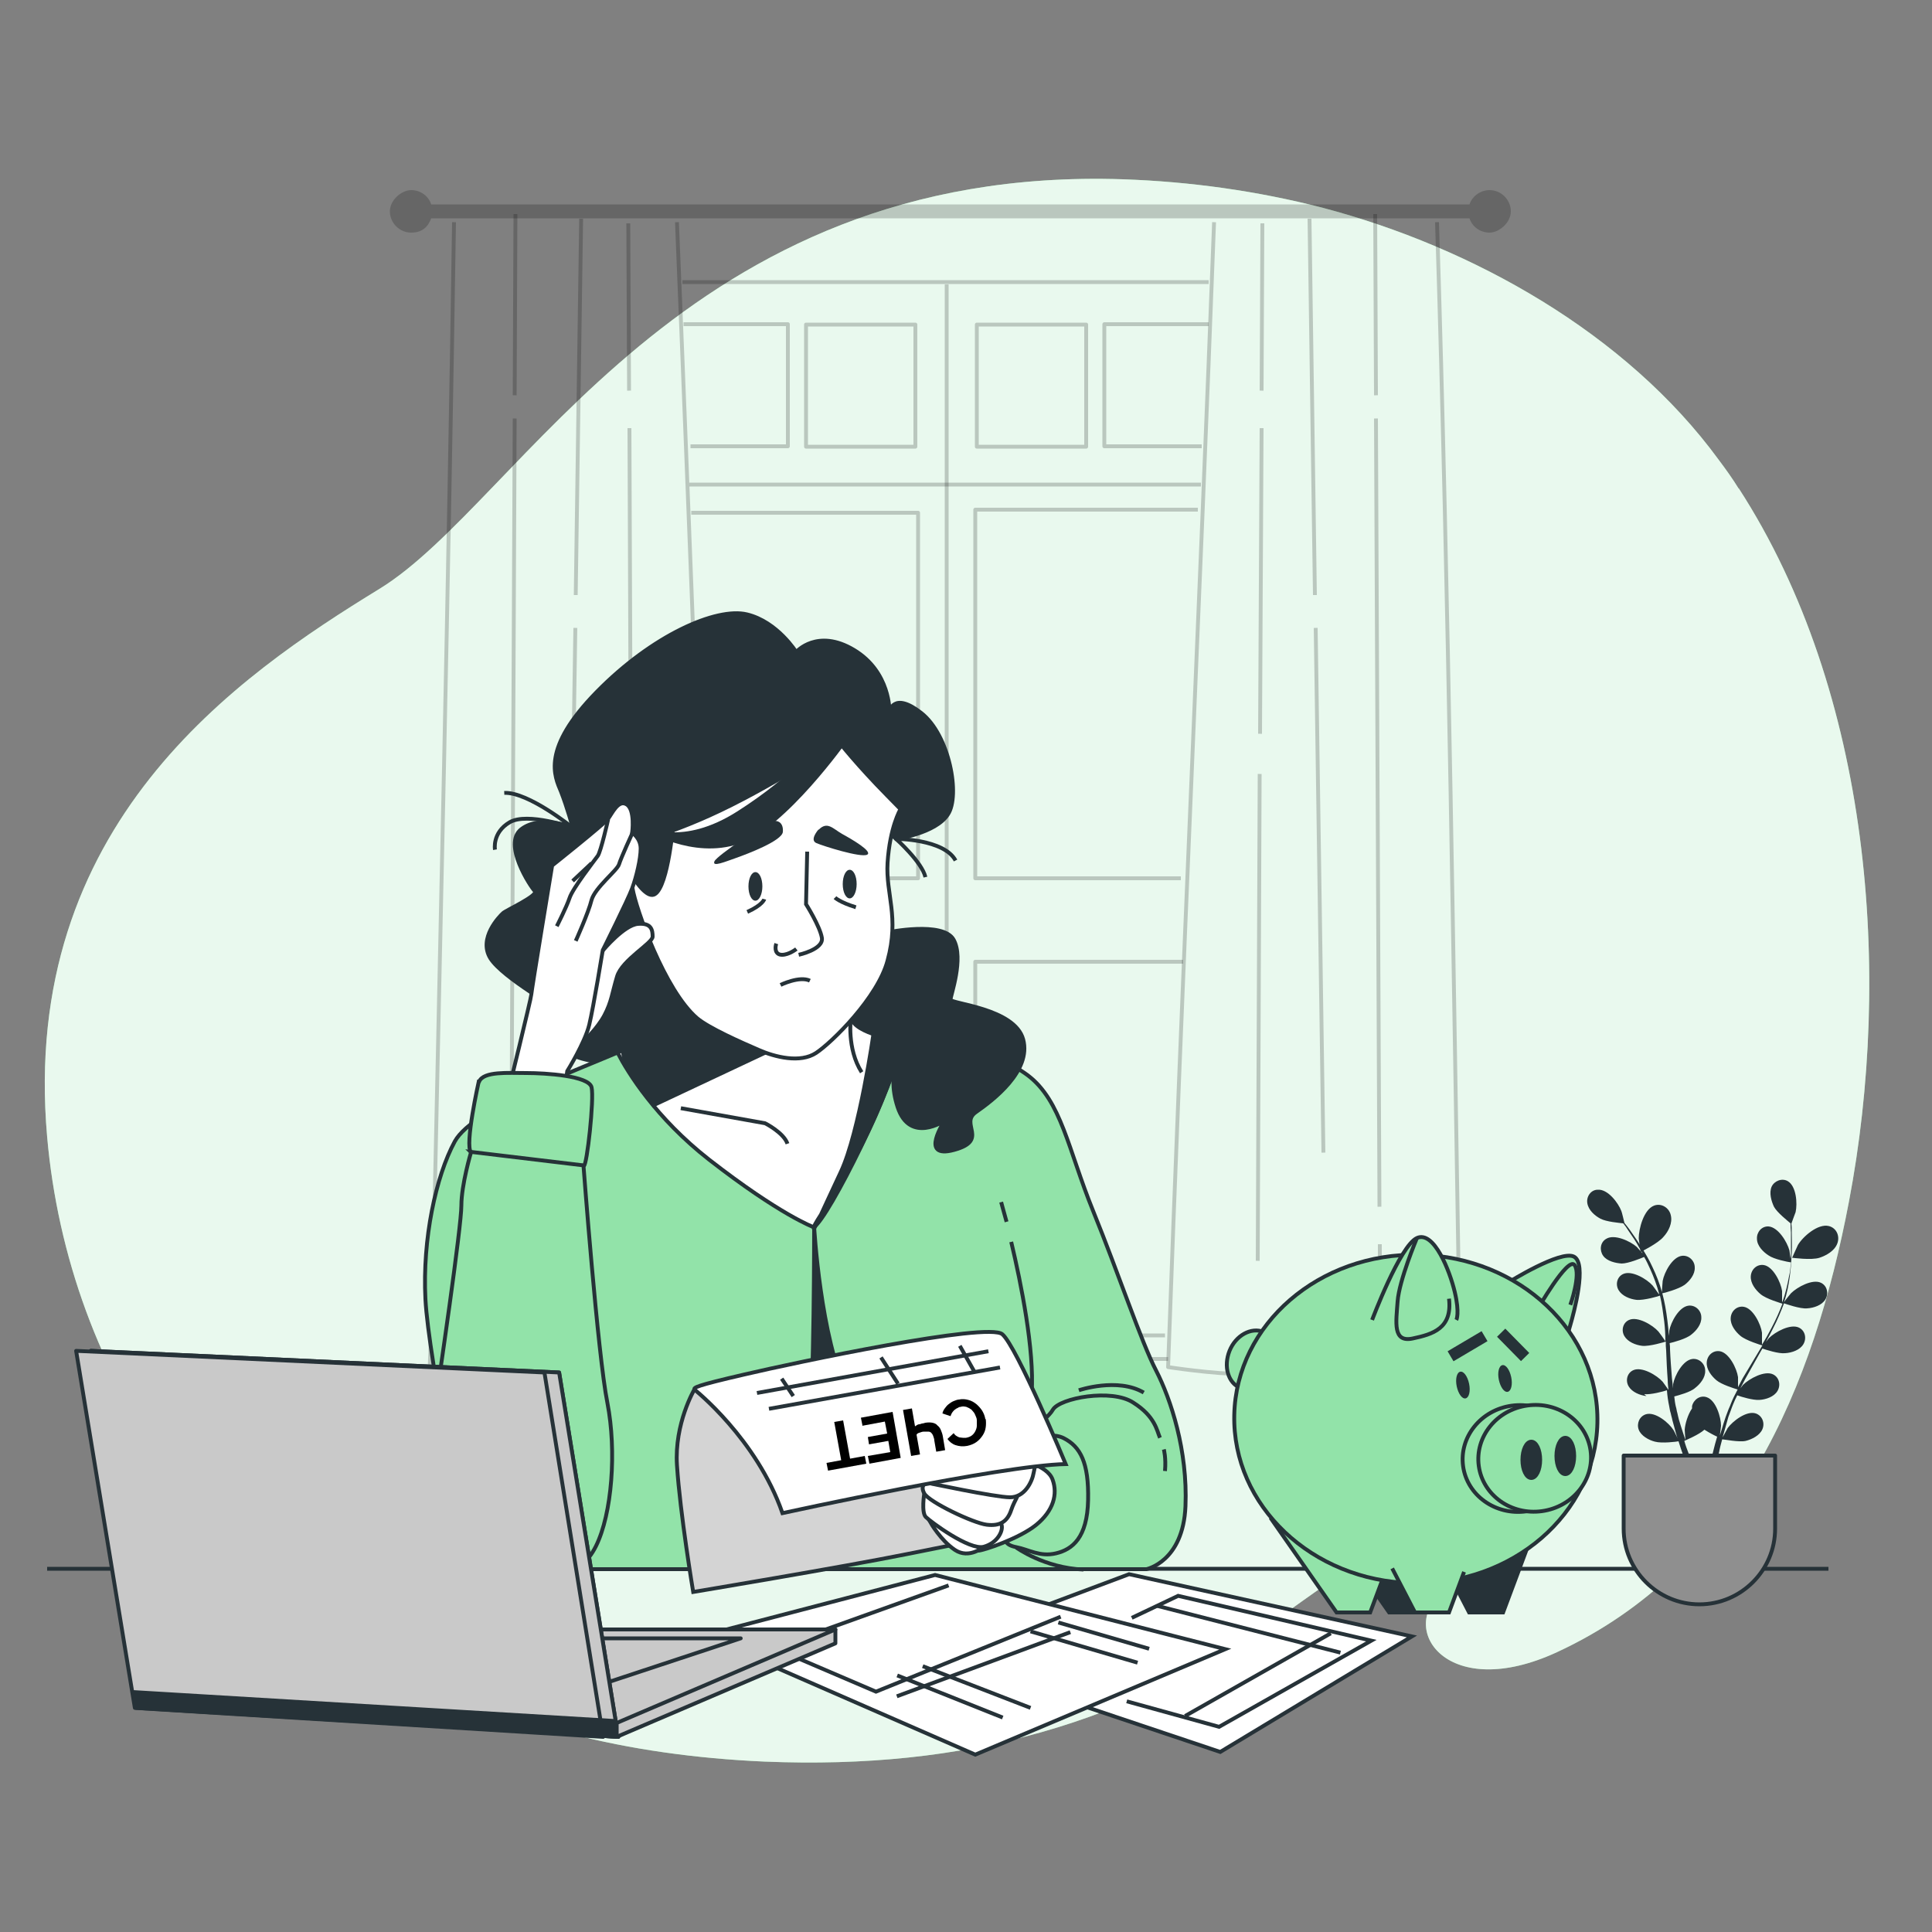 <?xml version="1.0" encoding="UTF-8"?> <svg xmlns="http://www.w3.org/2000/svg" version="1.1" viewBox="0 0 500 500"><rect x="0" y="0" width="500" height="500" fill="#808080" stroke="none"/><defs><style> .cls-1 { stroke-width: 3px; } .cls-1, .cls-2, .cls-3, .cls-4, .cls-5, .cls-6, .cls-7, .cls-8, .cls-9, .cls-10, .cls-11, .cls-12 { stroke: #263238; } .cls-1, .cls-2, .cls-5, .cls-6, .cls-7, .cls-8 { stroke-miterlimit: 10; } .cls-1, .cls-8, .cls-9, .cls-13, .cls-14 { fill: none; } .cls-2, .cls-15 { fill: #fff; } .cls-16, .cls-17, .cls-14 { opacity: .2; } .cls-16, .cls-14, .cls-15 { isolation: isolate; } .cls-3 { stroke-miterlimit: 10; stroke-width: 1px; } .cls-3, .cls-4, .cls-6, .cls-18 { fill: #92e3a9; } .cls-4 { stroke-miterlimit: 10; stroke-width: 1px; } .cls-5, .cls-19, .cls-11 { fill: #263238; } .cls-7 { fill: #d4d4d4; } .cls-9, .cls-10, .cls-13, .cls-11, .cls-14, .cls-12 { stroke-linejoin: round; } .cls-9, .cls-10, .cls-11, .cls-12 { stroke-linecap: round; } .cls-10 { fill: #c9c9c9; } .cls-13, .cls-14 { stroke: #000; } .cls-12 { fill: #8f8f8f; } .cls-15 { opacity: .8; } </style></defs><g><g id="_Слой_1" data-name="Слой_1"><g id="freepik--background-simple--inject-61"><g><path class="cls-18" d="M450,126.5c-1.6-2.6-3.4-5.1-5.2-7.5-23.9-32.7-63.7-55-102.4-65.2-17-4.4-34.4-6.8-51.7-7.4-114-3.8-155.8,83.5-192.5,106C61.5,174.9,5.1,213.4,12.2,294.2c5.4,61.4,43,120.2,111.6,146.9,7.6,3,15.5,5.5,23.8,7.6,15.5,4,32.2,6.4,50.3,7.2,51.9,2.1,94.1-9.5,135.3-38.8,9.6-6.8,19.1-14.5,31.6-15.3,9-.6,17.6,2.4,8.2,10.5-11.1,9.5,1.7,28.3,29.9,15.3,47.1-21.8,66.5-68.8,75.6-116.6,11.2-58.7,5.8-131.6-28.5-184.6h0Z"></path><path class="cls-15" d="M450,126.5c-1.6-2.6-3.4-5.1-5.2-7.5-23.9-32.7-63.7-55-102.4-65.2-17-4.4-34.4-6.8-51.7-7.4-114-3.8-155.8,83.5-192.5,106C61.5,174.9,5.1,213.4,12.2,294.2c5.4,61.4,43,120.2,111.6,146.9,7.6,3,15.5,5.5,23.8,7.6,15.5,4,32.2,6.4,50.3,7.2,51.9,2.1,94.1-9.5,135.3-38.8,9.6-6.8,19.1-14.5,31.6-15.3,9-.6,17.6,2.4,8.2,10.5-11.1,9.5,1.7,28.3,29.9,15.3,47.1-21.8,66.5-68.8,75.6-116.6,11.2-58.7,5.8-131.6-28.5-184.6h0Z"></path></g></g><g id="freepik--Table--inject-61"><line class="cls-8" x1="12.2" y1="406" x2="473.2" y2="406"></line></g><g id="freepik--Window--inject-61"><g><path class="cls-16" d="M385.5,49.2c-2.4,0-4.5,1.6-5.2,3.7H111.6c-.7-2.2-2.8-3.7-5.2-3.7s-5.5,2.5-5.5,5.5,2.5,5.5,5.5,5.5,4.4-1.6,5.2-3.7h268.7c.7,2.2,2.8,3.7,5.2,3.7s5.5-2.5,5.5-5.5-2.5-5.5-5.5-5.5h0Z"></path><g class="cls-17"><path class="cls-13" d="M175.2,57.5c3.8,93.2,7.2,187.2,11.2,280l-.4,18.2s-17.2,0-26.3.9-23.1.9-33.1.9-15.4-3.6-15.4-3.6l.7-16.4c2-92.8,4.2-186.8,5.6-280"></path><line class="cls-13" x1="132.2" y1="322" x2="132.2" y2="333"></line><line class="cls-13" x1="133.2" y1="108.3" x2="132.3" y2="312.3"></line><line class="cls-13" x1="133.4" y1="55.4" x2="133.2" y2="102.3"></line><line class="cls-13" x1="148.9" y1="162.5" x2="146.8" y2="298.3"></line><line class="cls-13" x1="150.4" y1="56.6" x2="149" y2="154"></line><line class="cls-13" x1="163.3" y1="200.3" x2="163.8" y2="326.3"></line><line class="cls-13" x1="162.9" y1="110.8" x2="163.2" y2="189.9"></line><line class="cls-13" x1="162.6" y1="57.8" x2="162.8" y2="101.1"></line></g><g class="cls-17"><path class="cls-13" d="M314.2,57.5c-3.7,98.6-8.4,198.2-11.9,296.3,0,0,11.7,1.8,19.3,1.8h38.5c8.3,0,17.8-1.8,17.8-1.8-1.7-98-2.9-197.6-6-296.3"></path><line class="cls-13" x1="357.1" y1="322" x2="357.1" y2="333"></line><line class="cls-13" x1="356.1" y1="108.3" x2="357" y2="312.3"></line><line class="cls-13" x1="355.9" y1="55.4" x2="356.1" y2="102.3"></line><line class="cls-13" x1="340.5" y1="162.5" x2="342.5" y2="298.3"></line><line class="cls-13" x1="338.9" y1="56.6" x2="340.3" y2="154"></line><line class="cls-13" x1="326" y1="200.3" x2="325.5" y2="326.3"></line><line class="cls-13" x1="326.5" y1="110.8" x2="326.1" y2="189.9"></line><line class="cls-13" x1="326.7" y1="57.8" x2="326.5" y2="101.1"></line></g><g class="cls-17"><polyline class="cls-13" points="176.9 83.9 203.9 83.9 203.9 115.5 178.7 115.5"></polyline><rect class="cls-13" x="208.6" y="84" width="28.3" height="31.6"></rect></g><g class="cls-17"><polyline class="cls-13" points="312.8 83.9 285.8 83.9 285.8 115.5 311 115.5"></polyline><rect class="cls-13" x="252.8" y="84" width="28.3" height="31.6"></rect></g><polyline class="cls-14" points="181.3 227.3 237.6 227.3 237.6 132.7 178.9 132.7"></polyline><polyline class="cls-14" points="310 131.9 252.4 131.9 252.4 227.3 305.6 227.3"></polyline><polyline class="cls-14" points="183.2 249.7 237.6 249.7 237.6 344.8 187.3 344.8"></polyline><polyline class="cls-14" points="306.2 248.9 252.4 248.9 252.4 345.6 301.5 345.6"></polyline><line class="cls-14" x1="187.1" y1="351.7" x2="302.3" y2="351.7"></line><line class="cls-14" x1="176.6" y1="73" x2="312.8" y2="73"></line><line class="cls-14" x1="245" y1="73.6" x2="245" y2="350.4"></line><line class="cls-14" x1="178.4" y1="125.4" x2="310.8" y2="125.4"></line></g></g><g id="freepik--Plant--inject-61"><g><g><path class="cls-19" d="M470.9,325.5c-2.1.7-7.1,0-7.1,0,0,0,1.4-3.1,1.5-3.3,1.3-2.2,5.2-5.6,8-4.9,2,.5,2.9,2.6,2.2,4.5-.7,1.9-2.8,3.1-4.6,3.7h0Z"></path><path class="cls-19" d="M424.6,324.1s-.5-3.4-.5-3.6c0-2.5,1.3-7.5,4-8.5,1.9-.7,3.9.6,4.3,2.5.5,2-.6,4.2-1.9,5.6-1.4,1.7-5.9,3.9-5.9,3.9h0Z"></path><path class="cls-19" d="M425.5,360.8c1.7.2,5-.7,5.9-1,.1,1.4.3,2.8.6,4.2.1.6.2,1.2.4,1.8.1.6.3,1.1.4,1.7.3,1.1.6,2.2.9,3.3s.3,1,.5,1.5c-.4-.8-1-2.1-1.1-2.2-1.2-1.9-4.7-4.8-7.1-4.1-1.7.5-2.5,2.4-1.9,4,.6,1.6,2.6,2.7,4.2,3.1,1.8.5,5.7,0,6.1-.1.4,1.3.8,2.5,1.2,3.6.3.8.5,1.5.8,2.1h1.6c-.3-.8-.7-1.7-1-2.6-.4-1-.8-2.1-1.1-3.2.4-.2,3.8-1.6,5.2-2.9,1.4.9,3,1.7,3.3,1.8-.4,1.3-.7,2.5-1,3.7-.3,1.2-.6,2.3-.8,3.3h1.6c.2-.9.4-1.9.7-3,.2-1.1.5-2.2.8-3.3.5,0,4.4.8,6.1.4,1.6-.4,3.6-1.4,4.3-3,.7-1.6,0-3.5-1.7-4.1-2.4-.8-6,2-7.3,3.8,0,.1-.9,1.6-1.3,2.4.2-.7.4-1.4.6-2.1.3-1,.6-2.1.9-3.2.2-.5.4-1.1.6-1.6.2-.6.4-1.1.6-1.6.3-.8.7-1.6,1.1-2.4,1,.4,4.1,1.3,5.7,1.2,1.7-.1,3.8-.8,4.7-2.3.9-1.5.5-3.5-1.1-4.3-2.2-1.1-6.2,1.1-7.8,2.7,0,0-.3.4-.7.9.4-.8.8-1.5,1.2-2.3,1.2-2.2,2.5-4.4,3.7-6.6.3-.5.5-.9.8-1.4.9.3,4.2,1.4,5.9,1.2,1.7-.1,3.8-.8,4.7-2.3.9-1.5.5-3.5-1.1-4.3-2.2-1.1-6.2,1.1-7.8,2.7,0,0-.4.5-.8,1,.7-1.2,1.3-2.4,1.9-3.6,1.1-2.1,2-4.3,2.8-6.4.3.1,4.2,1.5,6,1.3,1.7-.1,3.8-.8,4.7-2.3.9-1.5.5-3.5-1.1-4.3-2.2-1.1-6.2,1.1-7.8,2.7-.1.1-1.4,1.7-1.8,2.3,0,0,0,0,0,0,.8-2.3,1.2-4.5,1.5-6.7.3-2.2.4-4.2.5-6.1s0-3.6,0-5.2c0-.8,0-1.6-.1-2.3h0s1-2.8,1.1-3c.5-2.2.2-6.7-2-8-1.5-.9-3.5-.1-4.2,1.4-.7,1.6-.1,3.7.6,5.2.8,1.5,3.6,3.7,4.3,4.3,0,.7,0,1.5.1,2.4,0,1.5,0,3.3,0,5.2,0,.5,0,1-.1,1.6-.1-.9-.3-2.1-.3-2.2-.6-2.2-2.9-6-5.4-6.2-1.8-.1-3.1,1.5-3,3.2,0,1.8,1.6,3.4,3,4.3,1.4,1,5,1.7,5.8,1.8-.1,1.2-.2,2.4-.5,3.6-.4,2.1-.9,4.4-1.7,6.6h-.1c0-.9,0-2.6,0-2.8-.3-2.2-2.3-6.3-4.7-6.7-1.8-.3-3.3,1.1-3.4,2.9-.1,1.8,1.2,3.5,2.5,4.6,1.5,1.3,5.5,2.4,5.7,2.5-.8,2.1-1.7,4.1-2.8,6.2-.8,1.5-1.6,3-2.5,4.4,0-.6,0-2.9,0-3.1-.3-2.2-2.3-6.3-4.7-6.7-1.8-.3-3.3,1.1-3.4,2.9-.1,1.8,1.2,3.5,2.5,4.6,1.4,1.2,5.3,2.4,5.7,2.5-.4.7-.8,1.3-1.2,2-1.3,2.2-2.6,4.3-3.9,6.5-.4.8-.8,1.5-1.2,2.3,0-.9,0-2.5,0-2.6-.3-2.2-2.3-6.3-4.7-6.7-1.8-.3-3.3,1.1-3.4,2.9-.1,1.8,1.2,3.5,2.5,4.6,1.3,1.1,4.5,2.1,5.5,2.4-.7,1.3-1.3,2.5-1.8,3.8-.2.6-.5,1.1-.7,1.7-.2.5-.4,1.1-.6,1.6-.4,1.1-.7,2.2-1,3.2-.2.5-.3,1-.5,1.6.1-.9.3-2.3.3-2.5,0-2.2-1.3-6.6-3.7-7.4-1.7-.6-3.4.6-3.8,2.3,0,.2,0,.4,0,.6-1.1,1.6-1.8,4-1.9,5.5,0,.1.1,1.8.2,2.7-.2-.7-.5-1.4-.7-2.1-.3-1-.7-2.1-1-3.2-.1-.5-.3-1.1-.4-1.7-.2-.6-.2-1.1-.4-1.7-.2-.8-.3-1.7-.4-2.6,1.1-.3,4.2-1.1,5.4-2.2,1.3-1,2.7-2.7,2.6-4.5,0-1.7-1.5-3.2-3.3-3-2.5.3-4.6,4.3-5,6.5,0,0,0,.5,0,1.1-.1-.9-.2-1.7-.3-2.6-.2-2.5-.4-5-.5-7.5,0-.5,0-1-.1-1.6.9-.2,4.3-1.1,5.6-2.2,1.3-1,2.7-2.7,2.6-4.5,0-1.7-1.5-3.2-3.3-3-2.5.3-4.6,4.3-5,6.5,0,0,0,.6-.1,1.3-.1-1.4-.2-2.7-.4-4.1-.3-2.4-.7-4.7-1.3-6.9.3,0,4.3-1.1,5.8-2.2,1.3-1,2.7-2.7,2.6-4.5,0-1.7-1.5-3.2-3.3-3-2.5.3-4.6,4.3-5,6.5,0,.2-.2,2.2-.2,2.9,0,0,0,0,0,0-.6-2.3-1.5-4.5-2.4-6.4-.9-2-2-3.8-3-5.4-1-1.6-2-3-2.9-4.3-.5-.7-1-1.3-1.4-1.8h0s-.7-3-.8-3.1c-.8-2.1-3.5-5.7-6.1-5.5-1.8,0-3,1.8-2.7,3.5.3,1.8,1.9,3.2,3.4,4,1.5.8,5,1.1,5.9,1.2.5.6.9,1.2,1.4,2,.9,1.3,1.9,2.7,2.8,4.4.3.4.5.9.8,1.4-.6-.7-1.4-1.6-1.5-1.7-1.7-1.5-5.8-3.4-7.9-2.1-1.6.9-1.8,3-.8,4.4,1,1.4,3.2,1.9,4.8,2,1.7,0,5.1-1.4,5.8-1.7.6,1,1.1,2.1,1.6,3.2.9,2,1.7,4.1,2.3,6.4,0,0,0,0-.1,0-.5-.7-1.5-2.1-1.6-2.2-1.5-1.7-5.4-4-7.6-3-1.6.7-2.1,2.7-1.2,4.2.9,1.5,2.9,2.3,4.6,2.5,1.9.2,6-1,6.1-1.1.5,2.1.8,4.4,1.1,6.7.2,1.7.3,3.4.3,5.1-.3-.5-1.7-2.4-1.8-2.5-1.5-1.7-5.4-4-7.6-3-1.6.7-2.1,2.7-1.2,4.2.9,1.5,2.9,2.3,4.6,2.5,1.9.2,5.8-1,6.1-1.1,0,.8,0,1.5.1,2.3.1,2.5.2,5.1.4,7.6,0,.9.1,1.7.2,2.6-.5-.7-1.4-2-1.5-2.1-1.5-1.7-5.4-4-7.6-3-1.6.7-2.1,2.7-1.2,4.2.9,1.5,2.9,2.3,4.6,2.5h0Z"></path></g><path class="cls-12" d="M439.8,415.2h0c-10.8,0-19.6-8.8-19.6-19.6v-18.9h39.2v18.9c0,10.8-8.8,19.6-19.6,19.6h0Z"></path></g></g><g id="freepik--Character--inject-61"><g><g><path class="cls-8" d="M247.3,222.7c-3-5.6-15.4-5.6-15.4-5.6,0,0,6.7,6,7.6,9.9"></path><path class="cls-5" d="M206.1,168.8s-4.9-7.9-12.8-9.8c-7.9-1.9-24.5,5.4-38.9,20.1-14.4,14.7-10.9,21.8-9.2,25.8,1.6,4.1,3,9.2,3,9.2,0,0-8.4-3.3-13.3.5s2.4,14.9,3.5,16c1.1,1.1-7.3,4.9-8.2,5.7s-6.5,6.5-3.3,11.7c3.3,5.2,17.9,13.1,17.9,13.9s-2.7,7.3,1.4,10.1,11.1,3.3,13.9,2.7,20.1,3,22-12c1.9-14.9-3.5-39.1-3.5-39.1l38.6-25.3,14.7,18.8s10.2-1.4,13.4-6.3c3.3-4.9.4-20.6-6.9-26.3s-8.2-.3-8.2-.3c0,0,.3-10.3-9.2-16s-14.9.5-14.9.5h0Z"></path><path class="cls-8" d="M130.5,205.2c6.2-.3,17.7,9,17.7,9,0,0-11.7-4.1-16.3-1.4-4.6,2.7-3.8,7.1-3.8,7.1"></path></g><g><path class="cls-6" d="M174.3,252.8s2.7,5.2.5,10.3c-2.2,5.2-3.8,4.4-13.6,8.7-9.8,4.4-38.6,14.7-43.5,23.6-4.9,9-8.4,25.3-7.6,40.8s10.9,65.8,13.1,68c2.2,2.2,5.2,1.9,5.2,1.9h168.3s9.5-1.9,10.1-16.3-3.8-27.7-7.6-35.1c-3.8-7.3-9.8-25.3-16.3-41.3s-8.2-28.5-16.9-35.1c-8.7-6.5-23.9-9.5-23.9-9.5l-19.6-5.2-2.7-2.5-45.4-8.4h0Z"></path><g><path class="cls-6" d="M260.2,398.2s-.4,1.6,2.8,2.2c3.2.6,6.1,2.6,10.3,1.6s8.1-4,8.3-13.8c.2-9.7-2-13.8-6.3-16s-13,1.2-14,2.2-1.8,3.6-1.6,6.1.4,17.6.4,17.6h0Z"></path><path class="cls-8" d="M263.2,372.5s7.5-4.6,9.3-7.7c1.8-3,15.2-5.5,20.8-1.8,5.7,3.6,6.1,7.3,6.9,9.1"></path><path class="cls-8" d="M263,400.5s7.3,5.3,17.4,5.7"></path></g><path class="cls-8" d="M279.2,359.8s10-3.4,16.8.6"></path><path class="cls-8" d="M301.2,375.1s.6,2.2.3,5.6"></path><path class="cls-5" d="M209.4,367.8c1.3-7.1,1.3-50.3,1.3-50.3,0,0,1.6,28.9,8.7,43.2"></path><path class="cls-8" d="M261.7,321.4c2.6,10.9,6,28,5.3,39"></path><path class="cls-8" d="M259.1,311.1s.5,1.9,1.4,5.1"></path></g><path class="cls-2" d="M161.2,271.8c-.4.2-.9.4-1.4.6,2.7,5.2,9.9,16.9,23.7,27.7,18.5,14.4,27.1,17.5,27.1,17.5,3.8-2.2,21.2-37.3,22.6-47.6.2-1.2.3-2.3.4-3.3l-11.3-3-2.7-2.5-45.4-8.4s2.7,5.2.5,10.3c-2.2,5.2-3.8,4.4-13.6,8.7h0Z"></path><path class="cls-8" d="M176.2,286.8l21.8,3.9s4.8,2.4,5.8,5.3"></path><path class="cls-5" d="M226.1,267.3s-3.7,25.8-8.5,36c-4.8,10.2-7.6,16.7-6.9,14.1.8-2.6,15.6-21.3,22.6-47.6l-7.2-2.5h0Z"></path><path class="cls-8" d="M220.2,263.4s-1.1,8,2.8,14.1"></path><path class="cls-5" d="M229.7,241.3s14.4-3,17.1,1.9-.8,14.4-.8,15.5,16.6,2.2,18.8,10.3c2.2,8.2-7.9,15.8-12.2,18.8-4.4,3,3.5,7.3-5.7,9.8-9.2,2.5-2.4-7.6-2.4-7.6,0,0-9,6.2-12.2-3.5s1.6-15.8,1.1-16.6c-.5-.8-12.2-2.2-13.1-6.5s8.7-15.5,9.5-22h0Z"></path><g><path class="cls-5" d="M169.4,285.9l35.3-16.6-28.5-11.7s-1.1,4.6-2.2,7.6-12.8,6.5-12.8,6.5c0,0-.3,5.4,8.2,14.1h0Z"></path><path class="cls-2" d="M217.2,192.1s4.6,5.9,12.5,13.9,3.3,3.5,3.3,3.5c0,0-2.7,4.5-3.3,13.8-.5,8.1,3.1,13.9,0,25.3-2.5,9.5-14.4,21.2-18.5,23.9s-10.6,1.1-14.9-.8c-4.4-1.9-12.8-5.6-15.9-8.2-8.4-7.2-15.9-28.5-16.7-33.6-.8-5.2-1.1-12-1.1-12,0,0,5.7,0,20.9-6.8s33.7-19,33.7-19h0Z"></path><path class="cls-5" d="M213.3,191.7s-7.6,9.4-22.2,18.7-23.8,4-23.8,4c0,0,11.9,7.5,23.8,3.5,11.9-4,27.8-26.5,27.8-26.5l-5.6.3Z"></path><path class="cls-2" d="M197.8,232.7s-.4,1.5-4.4,3.3"></path><path class="cls-2" d="M216.1,232.3s1.2,1.2,5.4,2.5"></path><path class="cls-5" d="M174.3,212.7s-1.3,16.5-4.8,18.7-10.4-13-10.4-13l12.6-13.5,2.6,7.8h0Z"></path><path class="cls-19" d="M198.6,212.9s-13,8.4-13.7,10c-.7,1.6,2.8.1,5.7-.9,2.8-1,11.8-4.4,12-6.7s-1.2-3.6-4-2.4Z"></path><path class="cls-19" d="M211.8,214.7s-2.4,2.7-.5,3.5,11.4,3.8,13.1,3c1.6-.8-4.1-4.1-6.5-5.4-2.4-1.4-3.8-3.3-6-1.1h0Z"></path><path class="cls-2" d="M206.7,247.1s6.5-1.4,6-4.4c-.5-3-4.1-8.7-4.1-8.7l.3-13.6"></path><path class="cls-2" d="M206.1,245.6s-1.9,1.5-3.7,1.5-1.9-1.7-1.5-2.9"></path><path class="cls-8" d="M202,254.9s4.9-2.4,7.6-1.1"></path><path class="cls-19" d="M221.7,228.8c0,2-.8,3.7-1.8,3.7s-1.8-1.6-1.8-3.7.8-3.7,1.8-3.7,1.8,1.6,1.8,3.7Z"></path><path class="cls-19" d="M197.3,229.4c0,2-.8,3.7-1.8,3.7s-1.8-1.6-1.8-3.7.8-3.7,1.8-3.7,1.8,1.6,1.8,3.7Z"></path></g><g><g><path class="cls-2" d="M156.1,245.9s5.4-6.5,9-6.8c3.5-.3,3.8,1.6,3.8,3.3s-7.9,6-9.2,10.3-1.4,6.5-3.3,10.1c-1.9,3.5-5.2,6.5-5.2,6.5,0,0,1.1-18.2,4.9-23.4h0Z"></path><path class="cls-2" d="M131.3,283.5s6.2-25.3,6.2-26.1,5.4-33.4,5.4-33.4c0,0,13.3-10.6,14.4-12s2.7-5.2,4.9-3.8c2.2,1.4,1.4,7.3,1.4,7.3,0,0,2.2,1.4,2.2,4.1s-1.1,7.3-2.2,10.3c-1.1,3-7.6,16-7.6,16,0,0-2.4,14.7-3.5,19.3s-5.7,12-5.7,12l-.8,5.7-14.7.5h0Z"></path><path class="cls-8" d="M163.7,215.5s-3,6.5-3.5,8.2c-.5,1.6-6.2,6-7.1,9.2-.8,3.3-4.1,10.6-4.1,10.6"></path><path class="cls-8" d="M157.4,212s-1.9,8.4-2.7,9.5c-.8,1.1-6.5,8.4-7.3,10.9-.8,2.4-3.3,7.3-3.3,7.3"></path><line class="cls-8" x1="153.1" y1="223.4" x2="148.2" y2="228"></line></g><path class="cls-6" d="M123.9,279.9s-3.7,16.5-2,18.3c1.7,1.7,28.4,3.5,29.2,3.5s2.7-17.3,2-20.3c-.7-3-11.9-3.7-16.8-3.7s-11.1-.5-12.3,2.2h0Z"></path><path class="cls-6" d="M121.9,298.2s-2.5,8.4-2.5,13.8-5.4,42.7-8.2,61.3c-2.7,18.5,0,25.7,5.4,30.1,5.4,4.5,13.8,7.4,19.8,6.2,5.9-1.2,13.6-1,17.8-9.4,4.2-8.4,5.4-24.7,3-37.1-2.5-12.4-6.2-61.5-6.2-61.5l-29.2-3.5h0Z"></path></g><path class="cls-2" d="M263.5,377.8s7.5,1.2,8.9,5.1c1.4,3.8.2,8.1-4.2,11.7s-13.8,6.7-15,6.7,1.6-15,4-18.6,6.3-4.9,6.3-4.9h0Z"></path><path class="cls-7" d="M179.7,359.6s-5.2,8.8-4.5,19.6c.8,12.5,4.2,32.8,4.2,32.8,0,0,38.4-6.4,55.3-9.8,16.9-3.4,20.1-4,20.1-4,0,0,2.1-15.1,6.3-21.7l4.2-6.6s-3.4-18.3-12.2-20.4c-8.7-2.1-73.6,10.1-73.6,10.1h0Z"></path><g><path class="cls-2" d="M240.8,394s2.6,4.6,6.3,7.1,7.5-.8,7.5-.8l-13.8-6.3Z"></path><path class="cls-2" d="M239.2,386.5s-.8,4.9.4,6.1c1.2,1.2,11.3,8.7,15,7.7,3.6-1,5.1-4.2,4.6-5.7-.4-1.4-20-8.1-20-8.1h0Z"></path><path class="cls-2" d="M239.8,383.7s-1.8.6-.6,2.8c1.2,2.2,12.7,7.7,16.2,8.1,3.4.4,5.3-.8,6.3-3.8,1-3,2.4-4,1.2-4.6-1.2-.6-23.1-2.4-23.1-2.4h0Z"></path><path class="cls-2" d="M239.8,383.7s17.8,3.8,21.6,3.8,5.7-4,6.1-6.3c.4-2.2,1.4-3.4-4-3.4s-20,1.4-22.4,2c-2.4.6-3.8,2-1.2,3.8h0Z"></path></g><g><path class="cls-2" d="M202.5,391.6s56.7-12.4,73.3-12.7c0,0-12.7-30.5-16.4-33.6-3.7-3.2-53.5,7.3-66.7,10.4-13,3-13.1,3.4-13,3.9,0,0,16.1,12.7,22.8,32h0Z"></path><g><line class="cls-8" x1="199" y1="364.6" x2="258.8" y2="353.9"></line><line class="cls-8" x1="248.4" y1="348.3" x2="252.4" y2="355.4"></line><line class="cls-8" x1="228" y1="351.3" x2="232.4" y2="358.1"></line><line class="cls-8" x1="202.3" y1="356.8" x2="205.3" y2="361.3"></line><line class="cls-8" x1="195.9" y1="360.5" x2="255.8" y2="349.7"></line></g></g></g></g><g id="freepik--Piggy_Bank--inject-61"><g><g><path class="cls-6" d="M390.5,331.8s13.3-8.3,16.8-6.6,0,14.6-.9,17.7l-.9,3.1-15.1-14.2h0Z"></path><path class="cls-6" d="M397.7,339.2s8.1-14.2,9.8-11.8-1.1,10.3-1.1,10.3"></path></g><polyline class="cls-5" points="342.4 392.8 359.5 417.3 368.2 417.3 375 399.1"></polyline><polyline class="cls-5" points="374.3 405.9 380.2 417.3 389 417.3 395.8 399.1"></polyline><polyline class="cls-6" points="328.8 392.8 345.9 417.3 354.6 417.3 361.4 399.1"></polyline><path class="cls-6" d="M329.8,354.3c-1.7,4-5.6,6.2-8.8,4.9-3.2-1.3-4.4-5.6-2.8-9.6s5.6-6.2,8.8-4.9,4.4,5.6,2.8,9.6Z"></path><ellipse class="cls-3" cx="366.3" cy="367.1" rx="42.5" ry="47" transform="translate(-8.9 725.1) rotate(-88.7)"></ellipse><g><path class="cls-6" d="M355.1,341.6s7.2-19.2,11.6-21.2,8.5,8.5,9.8,14,.4,7.2.4,7.2"></path><path class="cls-6" d="M366.7,320.4s-4.6,10.9-5,16.4-1.3,10.7,3.9,9.6c5.2-1.1,10.3-2.6,9.4-10.3"></path></g><ellipse class="cls-4" cx="393.3" cy="377.2" rx="14.6" ry="13.8" transform="translate(-48.3 57.9) rotate(-7.9)"></ellipse><ellipse class="cls-4" cx="397.3" cy="377.2" rx="14.6" ry="13.8" transform="translate(-48.2 58.4) rotate(-7.9)"></ellipse><path class="cls-5" d="M398.6,377.8c0,2.6-1,4.7-2.3,4.7s-2.3-2.1-2.3-4.7,1-4.7,2.3-4.7,2.3,2.1,2.3,4.7Z"></path><path class="cls-5" d="M407.4,376.8c0,2.6-1,4.7-2.3,4.7s-2.3-2.1-2.3-4.7,1-4.7,2.3-4.7,2.3,2.1,2.3,4.7Z"></path><path class="cls-19" d="M380.2,358.1c.4,1.9,0,3.6-.9,3.8-.9.2-1.9-1.2-2.3-3.1-.4-1.9,0-3.6.9-3.8.9-.2,1.9,1.2,2.3,3.1Z"></path><path class="cls-19" d="M391.1,356.4c.4,1.9,0,3.6-.9,3.8-.9.2-1.9-1.2-2.3-3.1-.4-1.9,0-3.6.9-3.8.9-.2,1.9,1.2,2.3,3.1Z"></path><line class="cls-1" x1="375.4" y1="351" x2="384.2" y2="345.8"></line><line class="cls-1" x1="388.5" y1="344.9" x2="394.7" y2="351.2"></line><polyline class="cls-6" points="360.3 405.9 366.2 417.3 375 417.3 378.9 406.8"></polyline></g></g><g id="freepik--Bills--inject-61"><g><g><polygon class="cls-2" points="292.2 407.4 238.6 427.5 315.8 453.4 365.4 423.5 292.2 407.4"></polygon><polyline class="cls-8" points="292.9 418.7 304.9 413 354.9 424.6 315.5 446.9 291.6 440.3"></polyline><line class="cls-8" x1="299.5" y1="415.6" x2="346.9" y2="427.7"></line><line class="cls-8" x1="344.4" y1="422.7" x2="306.7" y2="444.1"></line></g><g><polygon class="cls-2" points="242 407.6 181.9 423.3 252.4 454.1 317.1 426.8 242 407.6"></polygon><polyline class="cls-8" points="245.5 410.3 200.3 426.5 226.7 437.8 274.5 418.4"></polyline><line class="cls-8" x1="232.2" y1="433.6" x2="259.5" y2="444.5"></line><line class="cls-8" x1="238.8" y1="431.2" x2="266.7" y2="442"></line><line class="cls-8" x1="232.1" y1="439" x2="277" y2="422.4"></line><line class="cls-8" x1="273.9" y1="419.9" x2="297.4" y2="426.7"></line><line class="cls-8" x1="266.7" y1="422.2" x2="294.4" y2="430.3"></line></g></g></g><g id="freepik--Device--inject-61"><g><polygon class="cls-10" points="216.2 421.7 148.9 421.7 159.6 449.5 216.2 421.7"></polygon><polyline class="cls-9" points="155.8 424 191.7 424 153.9 436.5"></polyline><polygon class="cls-10" points="160 449.5 38.8 442 23.5 349.6 144.7 355.2 160 449.5"></polygon><polygon class="cls-10" points="160 449.5 38.8 442 23.5 349.6 144.7 355.2 160 449.5"></polygon><polygon class="cls-10" points="156.1 449.5 34.9 442 19.7 349.6 140.9 355.2 156.1 449.5"></polygon><polygon class="cls-11" points="34.4 437.9 35.2 442 160 449.5 159.2 445.4 34.4 437.9"></polygon><polygon class="cls-10" points="216.2 425.3 159.6 449.5 159.6 445.9 216.2 421.7 216.2 425.3"></polygon></g></g><g><path d="M255.1,367.2c.1.7.1,1.5,0,2.2-.1.8-.4,1.5-.8,2.1s-.9,1.2-1.6,1.7c-.7.5-1.5.8-2.4,1-1.1.2-2.1.1-3-.2-.9-.3-1.6-.9-2.1-1.6l1.6-1.5c.2.3.5.6.7.7.3.2.5.3.8.4.3,0,.6.1.9.1s.6,0,.8,0c.6-.1,1.1-.3,1.5-.6s.7-.7.9-1.1c.2-.4.4-.9.4-1.4,0-.5,0-1,0-1.5,0-.5-.3-1-.5-1.5s-.6-.8-.9-1.2c-.4-.3-.8-.5-1.3-.7-.5-.1-1-.2-1.5,0-.3,0-.5.1-.8.3-.3.1-.5.3-.8.5-.2.2-.4.4-.6.7-.2.3-.3.6-.4.9l-2.1-.7c.1-.5.3-.9.6-1.3.3-.4.6-.8,1-1.1.4-.3.8-.6,1.3-.8.5-.2,1-.4,1.4-.4.8-.2,1.7-.1,2.4.1.8.2,1.5.6,2.1,1.1.6.5,1.1,1.1,1.5,1.7.4.7.7,1.4.8,2.2Z"></path><path d="M238.1,376.4l-2.3.4-2.1-11.9,2.3-.4.8,4.6c.2,0,.3-.2.5-.3s.4-.2.6-.2c.2,0,.4-.1.7-.2.3,0,.5-.1.9-.2.7-.1,1.3-.1,1.8,0,.5.1,1,.3,1.3.7.4.3.7.7.9,1.2.2.5.4,1,.5,1.6l.6,3.6-2.3.4-.5-2.9c0-.5-.2-.8-.3-1.2-.1-.3-.3-.6-.5-.8s-.5-.3-.8-.3c-.3,0-.7,0-1.1,0-.5,0-.8.2-1.2.3s-.6.3-.7.5l.9,5.1Z"></path><path d="M223.2,368.9l-.4-2,8.2-1.5,2.1,11.9-8.1,1.5-.4-2,5.8-1-.5-2.9-5,.9-.3-1.9,5-.9-.6-3.1-5.9,1.1Z"></path><path d="M213.9,378.6l3.8-.7-1.8-9.9,2.3-.4,1.8,9.9,3.8-.7.4,2-9.9,1.8-.4-2Z"></path></g></g></g></svg> 